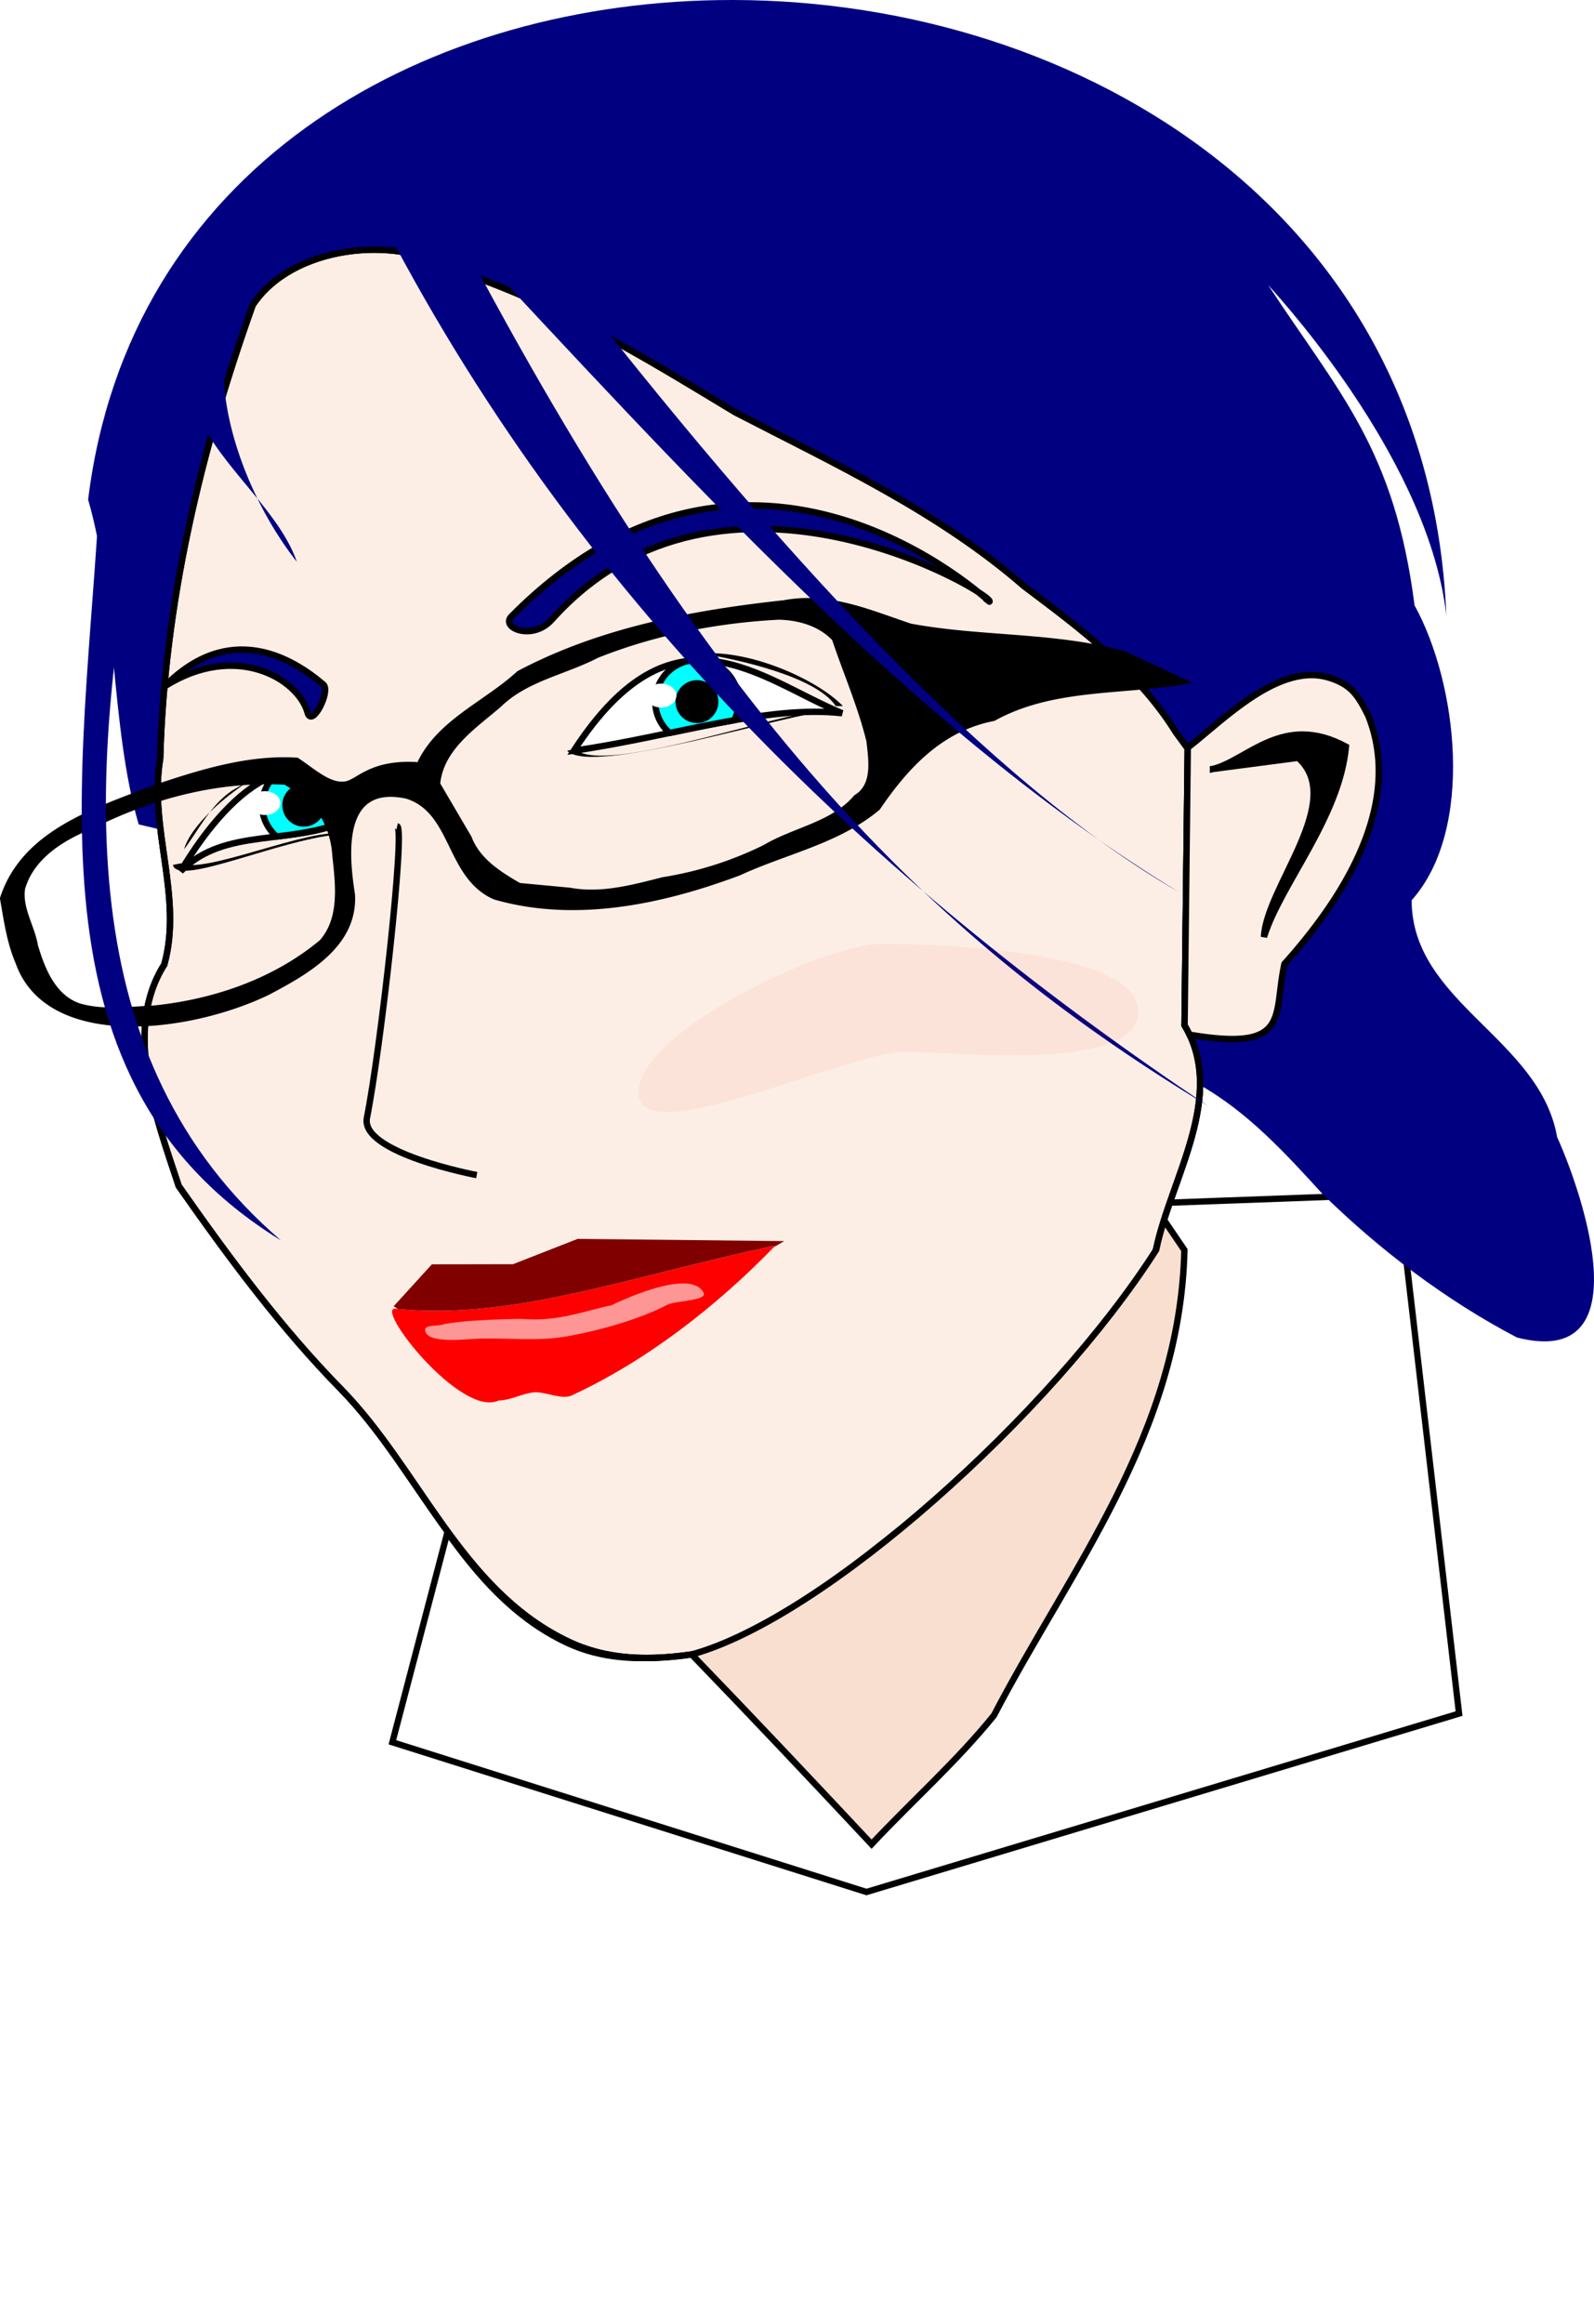 <svg xmlns="http://www.w3.org/2000/svg" viewBox="0 0 250.32 364.77"><defs><filter id="a" color-interpolation-filters="sRGB"><feGaussianBlur stdDeviation=".111"/></filter><filter id="b" height="4.038" width="2.022" color-interpolation-filters="sRGB" y="-1.519" x="-.511"><feGaussianBlur stdDeviation="16.706"/></filter></defs><path d="M219.65 187.45l-38.459 1.408c-.845 2.49-1.601 4.942-2.082 7.313-6.035 14.284-15.358 27.308-28.347 35.722l-33.337 26.002c-9.754 1.93-19.905 4.364-29.296-.5-7.614-3.857-13.015-10.068-17.878-16.845l-8.632 32.909 74.449 23.502 93.06-28.002z" stroke="#000" stroke-width=".99" fill="#fff"/><path d="M186.52 117.47l-.505 43.437c6.66 11.095-2.154 24.029-4.475 35.254-6.161 14.283-15.674 27.326-28.934 35.739l-34.02 25.981c-9.957 1.93-20.318 4.359-29.905-.505-16.413-8.143-22.801-26.649-35.048-39.245-9.578-9.758-17.726-20.794-25.567-31.979-3.572-10.819-8.78-24.448-2.27-34.755 2.973-10.658-2.483-21.486-.638-32.344.645-24.374 6.352-48.293 14.525-71.174 6.123-9.283 22.248-11.027 31.06-5.717 16.746 5.481 29.612 13.425 44.732 22.556 15.692 8.109 31.933 15.62 45.369 27.31 8.848 6.645 17.896 13.389 23.815 22.91l1.859 2.531z" stroke="#000" fill="#fceee5"/><path d="M112.59.02C65.415.83 20.202 26.676 13.84 78.426c4.478 15.321 3.46 35.648 7.938 50.969 1.145.274 2.292.539 3.437.812-.45-3.709-.695-7.434-.062-11.156.645-24.374 6.358-48.276 14.53-71.156 6.124-9.283 22.25-11.028 31.063-5.718 16.746 5.481 29.63 13.43 44.75 22.562 15.692 8.108 31.908 15.592 45.344 27.28 8.848 6.645 17.893 13.417 23.812 22.939l1.875 2.53-.5 43.439c1.815 3.024 2.476 6.18 2.437 9.406 7.4 4.143 13.52 10.794 19.188 17.031 9.03 8.851 19.399 16.711 30.562 22.562 19.473 4.985 10.631-21.86 6.313-31.469-2.749-15.544-22.814-21.073-22.844-37.156 9.945-11.137 7.165-34.155.458-46.28-3.148-24.627-11.834-33.268-22.99-50.283 3.62 3.96 25.3 28.35 27.98 51.84-2.69-64.85-59.91-97.5-114.53-96.56zm114.59 145c-342.71 380.62-171.35 190.31 0 0z" fill="navy"/><path d="M28.37 136.75c6.983-7.035 17.301-3.88 26.5-8.125-6.514-14.327-18.161-5.917-26.5 8.125z" stroke="#000" fill="#fff"/><path d="M186.52 117.47l-.505 43.437c6.66 11.095-2.154 24.029-4.475 35.254-6.161 14.283-14.613 25.912-27.873 34.325-11.34 8.66-23.74 18.735-35.08 27.396-9.957 1.93-20.318 4.359-29.905-.505-16.413-8.143-22.801-26.649-35.048-39.245-9.578-9.758-17.726-20.794-25.567-31.979-3.572-10.819-8.78-24.448-2.27-34.755 2.973-10.658-2.483-21.486-.638-32.344.645-24.374 6.352-48.293 14.525-71.174 6.123-9.283 22.248-11.027 31.06-5.717 16.746 5.481 29.612 13.425 44.732 22.556 15.692 8.109 31.933 15.62 45.369 27.31 8.848 6.645 17.896 13.389 23.815 22.91l1.859 2.531z" stroke="#000" fill="none"/><path d="M121.78 195.49c-9.328 9.66-20.466 18.218-32.033 23.546-1.56.719-4.19-.668-5.899-.497-1.898.189-3.669 1.257-5.56 1.284-5.892 2.733-19.413-14.532-16.241-14.424 18.223 1.902 36.026-4.842 59.733-9.908z" fill="red"/><path d="M66.76 208.82c.279 2.2 6.538 1.33 8.754 1.28 4.75-.105 9.095.466 13.767-.392 4.892-.9 11.09-2.605 15.496-4.911 1.22-.639 6.322-.627 5.719-1.865-2.073-4.255-14.465 1.938-14.465 1.938-3.782.732-8.469 2.677-14.152 2.137 0 0-9.14.072-12.555.93-.877.22-2.677-.014-2.564.883z" opacity=".589" fill="#fff"/><path d="M90.71 194.45l-10.156 3.975-12.735.02-5.997 6.579.062.046.594.375c18.05 1.753 35.778-4.932 59.295-9.958-.091.095-.19.187-.281.282.484-.279 1.656-.969 1.656-.969z" fill="maroon"/><path d="M86.65 97.27c26.848-29.963 70.25-3.487 68.721-2.832.169.131-37.479-35.578-75.061 2.31-1.76 1.776 3.29 3.925 6.34.522zM50.78 107.44c-5.051-4.308-14.82-9.958-24.942.3 11.12-7.026 20.971-1.267 22.467 4.12.684 2.461 3.678-3.394 2.475-4.42z" stroke="#000" fill="navy"/><path d="M62.37 129.69c1.296.282-2.585 34.986-4.75 45.75-1.112 5.529 17.25 9 17.25 9" stroke="#000" fill="none"/><path d="M90.12 117.82c15.387-2.193 30.094-7.214 42.125-5.875-13.111-5.434-26.409-18.257-42.125 5.875z" stroke="#000" fill="#fff"/><path d="M109.56 103.64c-.564.011-1.15.085-1.719.156a6.548 6.548 0 00-4.937 6.344c0 1.96.885 3.708 2.25 4.906 3.46-.719 6.87-1.425 10.156-2a6.408 6.408 0 00.687-2.906 6.556 6.556 0 00-5.5-6.469c-.312-.01-.624-.037-.937-.031zM45.81 121.2a9.1 9.1 0 00-2.625.5l-.031.031c-1.211 1.187-2 2.827-2 4.656 0 1.968.906 3.708 2.28 4.907 3.392-.411 6.86-.873 10.22-2.188.266-.577.443-1.19.531-1.844-2.337-4.368-5.245-6.171-8.375-6.062z" stroke-linejoin="round" stroke="#000" stroke-linecap="round" fill="#0ff"/><path d="M112.579 110.127a3.128 3.128 0 11-6.257 0 3.128 3.128 0 016.257 0z" stroke-linejoin="round" stroke="#000" stroke-linecap="round" stroke-width=".478"/><path d="M110.12 102.57c5.802.919 18.095 3.651 21.125 8.25h1.125c-3.906-4.054-14.359-8.845-22.25-8.25z"/><path d="M106.22 109.17c0 1.034-1.085 1.872-2.423 1.872s-2.423-.838-2.423-1.872c0-1.034 1.085-1.873 2.423-1.873s2.423.839 2.423 1.873z" fill="#fff"/><path d="M131.31 111.39c-5.171-.964-36.362 10.672-41 6.187l-1.25.25c3.906 4.055 34.359-5.842 42.25-6.437z"/><path d="M50.83 126.38a3.128 3.128 0 11-6.257 0 3.128 3.128 0 016.257 0z" stroke-linejoin="round" stroke="#000" stroke-linecap="round" stroke-width=".478"/><path d="M44.03 126.05c0 1.034-1.085 1.873-2.423 1.873s-2.423-.839-2.423-1.873 1.085-1.872 2.423-1.872 2.423.838 2.423 1.872z" fill="#fff"/><path d="M127.03 94.36a19.829 19.829 0 00-3.875.344c-14.283 1.55-28.823 4.274-41.625 11.062-5.14 4.755-12.655 7.666-15.656 14.375-7.652-.57-9.497 2.682-11.594 3-2.604.394-5.073-1.99-7.687-3.72-7.62-.49-15.191 1.915-22.375 4.313-9.1 3.552-20.338 6.943-23.72 17.281.594 3.393 1.063 6.845 2.438 10.031 4.701 13.217 26.484 10.698 39.062 4.657 6-3.181 13.728-7.42 13.25-15.312-1.067-6.67-1.879-17.736 8.625-15.531 7.587 2.327 6.52 12.628 13.875 15.844 12.631 3.63 26.21.74 38.281-3.782 7.24-3.35 15.536-4.975 21.75-10.188 4.48-6.575 9.94-12.46 18.219-14.062 9.096-5.027 19.707-4.084 29.625-5.718l-9.094-4.25c-10.902-3.035-22.52-2.253-33.625-4.344-5.242-1.753-10.358-3.942-15.875-4zm-4.781 2.406c3.222.054 6.616 1.022 8.875 3.438 1.8 5.367 4.097 10.6 5.437 16.094.33 3.02 1.003 7.026-2.062 8.906-3.689 4.309-9.659 5.09-14.344 7.875a56.14 56.14 0 01-16 5.094c-4.786 1.207-9.722 2.574-14.688 1.656l-7.97-.75c-3.176-1.825-6.536-3.95-7.906-7.531l-4.97-8.47c.53-5.708 5.714-9.095 9.687-12.5 4.214-4.138 10.287-5.135 15.375-7.782 9.079-3.623 18.821-5.513 28.562-6.03zM40.905 122.61a50.828 50.828 0 013.937.063 22.878 22.878 0 013.313 2.375c2.89 2.17 4.316 5.722 4.531 9.25.493 4.551 1.183 9.888-2.094 13.625-7.434 6.193-16.956 9.44-26.5 10.406-3.868.164-7.868.749-11.656-.344-4.09-1.343-5.863-5.741-6.969-9.531-.53-3.037-2.483-5.826-2.03-9 1.454-5.123 6.403-8.098 11.061-9.938 8.186-4.098 17.231-6.714 26.406-6.906z" stroke="#000"/><path d="M53.85 130.91c-4.922-1.137-21.831 6.405-25.444 4.596l-1.25.25c.796 3.535 17.194-4.26 26.694-4.846zM39.18 122.5c-9.546 6.452-10.253 10.783-10.253 10.783 2.376-3.167 4.08-6.872 7.513-9.192z"/><path d="M205.9 105.96c-7.17.065-14.507 7.652-19.438 11.438l.063.094-.5 43.438c.294.49.545.97.78 1.468 16.079 2.725 13.087-3.027 14.912-11.116 9.35-10.429 18.678-25.078 13.152-38.946-1.579-3.156-2.612-4.787-5.875-5.875a9.455 9.455 0 00-3.094-.5z" stroke="#000" fill="#fceee5"/><path d="M477.37 457.11l13.375-1.75c7.573 6.766-4.97 20.178-5.375 28.125 2.532-8.227 11.822-18.69 12.875-29.875-9.86-5.333-15.386 2.118-20.875 3.5z" filter="url(#a)" stroke="#000" transform="translate(-286.88 -336.42)"/><path d="M15.87 72.19c-1.673 45.744-14.311 96.345 28.25 122.5-32.834-28.203-30.909-72.156-21.5-119.5zM41.37 38.94l7.75.25c-21.466 4.385-15.018 33.076-2.5 49-5.159-14.973-32.336-25.591-5.25-49.25zM60.37 35.32c31.94 61.425 79.965 105.28 129.34 138.27-41.734-25.286-76.454-58.157-118.09-137.53 35.512 38.014 72.377 79 113.49 103.94-29.862-17.185-63.023-53.513-97.581-97.934z" fill="navy"/><path d="M182.81 191.52c-.5 1.578-.935 3.133-1.25 4.656-16.498 25.78-52.095 57.778-72.938 63.5 9.507 9.84 18.897 19.795 28.25 29.781 6.356-6.787 13.366-12.979 19.219-20.219 11.893-22.82 29.233-44.226 29.906-73.03z" stroke="#000" fill="#f9dfd0"/><path d="M456.44 505.77c0 9.568-27.787 6.364-36.77 6.364-8.982 0-41.719 15.932-41.719 6.364 0-9.568 29.202-23.335 38.184-23.335 8.982 0 40.305 1.039 40.305 10.607z" transform="translate(-277.688 -347.027)" opacity=".219" filter="url(#b)" fill="red"/></svg>
